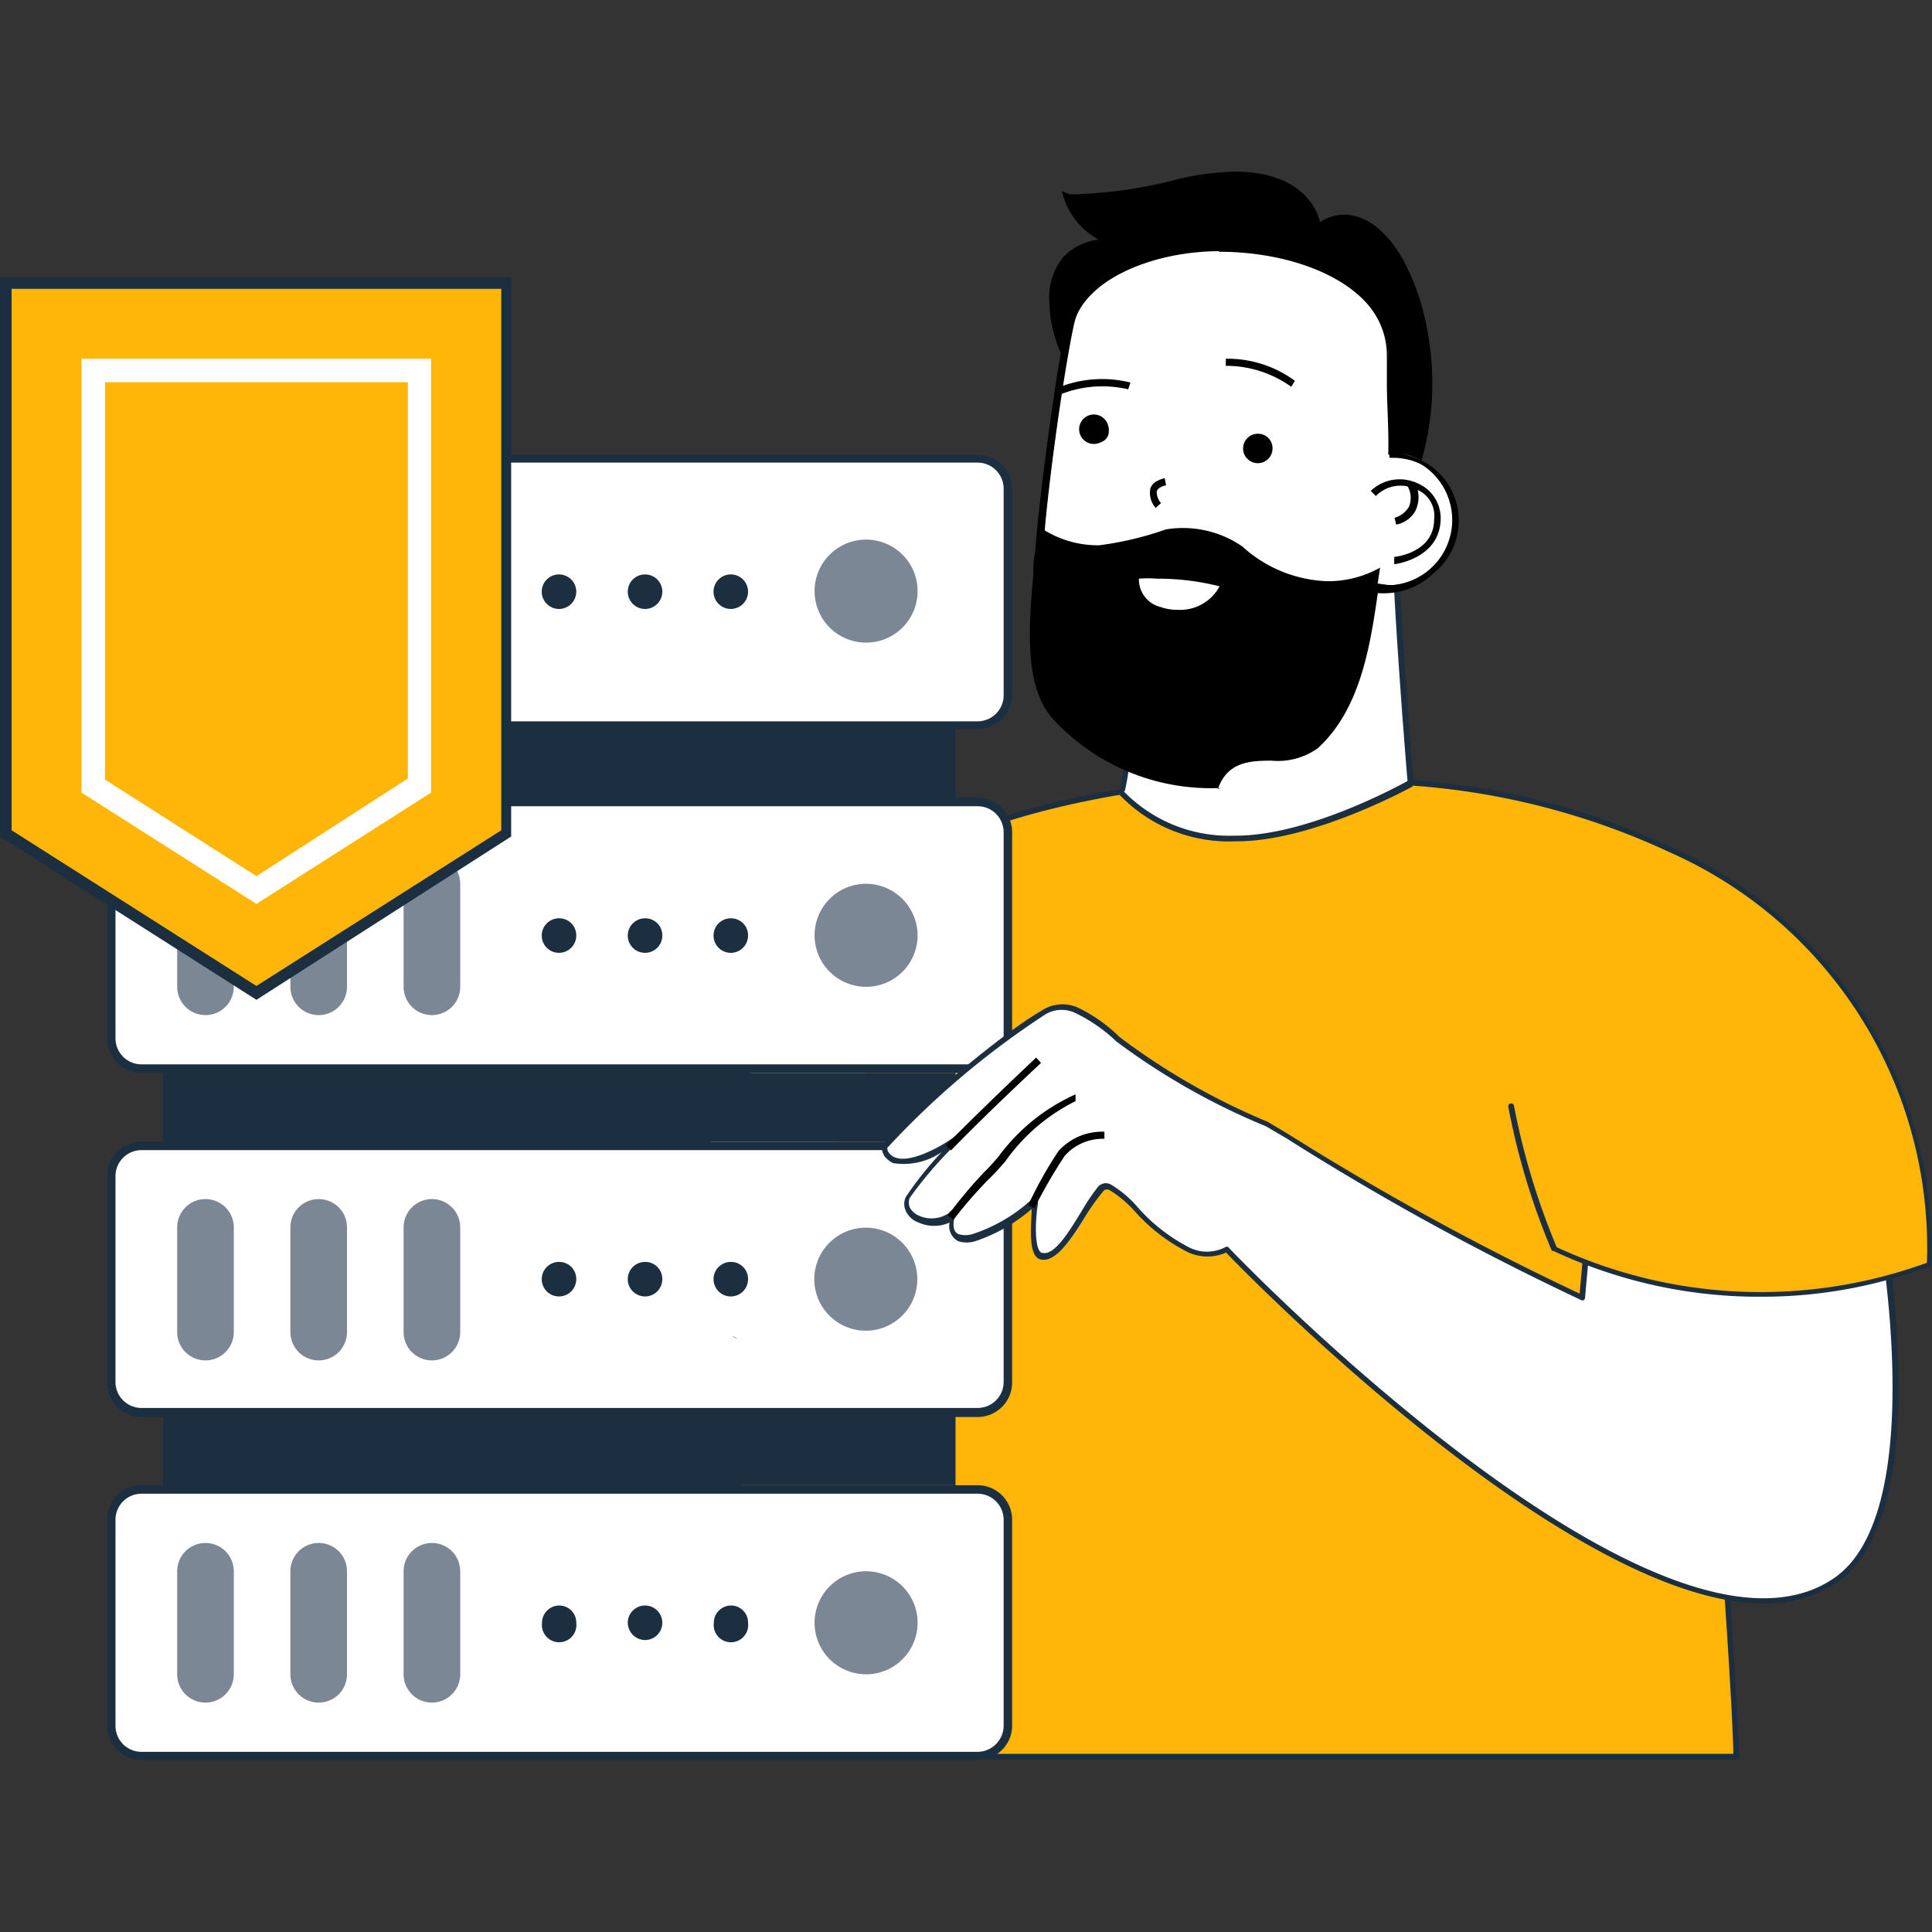 <?xml version="1.0" encoding="UTF-8"?>
<svg xmlns="http://www.w3.org/2000/svg" xmlns:xlink="http://www.w3.org/1999/xlink" xmlns:svgjs="http://svgjs.com/svgjs" id="SvgjsSvg1056" width="360" height="360" version="1.1">
  <rect width="100%" height="100%" fill="#333333" stroke="none"/>
  <defs id="SvgjsDefs1057"></defs>
  <g id="SvgjsG1058">
    <svg xmlns="http://www.w3.org/2000/svg" data-name="Layer 1" viewBox="0 0 68.26 56.13" width="360" height="360">
      <path fill="#f1f1f1" d="M22.08,40.62a13,13,0,0,1,9.34,4.21l3-21.57S28,25.51,22.08,40.62Z" class="color28c7cb svgShape"></path>
      <path fill="#1b2f41" d="M31.42,44.93a.11.11,0,0,1-.08,0,13,13,0,0,0-9.25-4.19.11.11,0,0,1-.09,0,.09.09,0,0,1,0-.09c5.88-15,12.35-17.39,12.41-17.42a.1.1,0,0,1,.13.06.1.1,0,0,1-.06.13c-.07,0-6.41,2.41-12.24,17.16h0a13.42,13.42,0,0,1,9.23,4.25.11.11,0,0,1,0,.14A.11.11,0,0,1,31.42,44.93Z" class="color000100 svgShape"></path>
      <path fill="#ffb608" d="M60.34,42a87.75,87.75,0,0,0-3.43-18.37c-6-3.45-17.06-2.51-22.48-.41l-5.28,11.9C27.19,42,24.7,50.25,24.7,56H61.35S61.08,49.72,60.34,42Z" class="colorf6833d svgShape"></path>
      <path fill="#1b2f41" d="M61.35,56.1H24.7a.09.09,0,0,1-.1-.1c0-5.38,2.15-12.86,4.06-19.47l.4-1.4a.1.1,0,0,1,.12-.07.1.1,0,0,1,.07.13l-.4,1.39c-1.89,6.56-4,14-4.05,19.32H61.24c0-.85-.32-6.79-1-13.85a87.69,87.69,0,0,0-3.43-18.32c-6.08-3.46-17.07-2.43-22.35-.38a.1.1,0,0,1-.13-.06.11.11,0,0,1,.06-.13c5.32-2.06,16.42-3.1,22.56.42a.08.08,0,0,1,0,.06A87.86,87.86,0,0,1,60.45,42c.72,7.6,1,13.9,1,14a.1.1,0,0,1-.1.1Z" class="color000100 svgShape"></path>
      <path d="M46.63,2s-.32-2.69-5-1.6c-3.35.79-4,.52-4,.52a2.49,2.49,0,0,0,1.77,1.55A2,2,0,0,0,37.2,4.65c.14,2.5,1.65,2.85,1.68,4s-2.05,2.4.11,4,7,4.55,10.2-.24S49.52-.11,46.63,2Z"></path>
      <path d="M44.76,15.2h0a10.12,10.12,0,0,1-5.84-2.41c-1.57-1.18-1-2.22-.56-3.06a2.3,2.3,0,0,0,.39-1.07,2,2,0,0,0-.55-1.15,4.47,4.47,0,0,1-1.12-2.85A2.25,2.25,0,0,1,37.58,3a2.09,2.09,0,0,1,1.24-.6A2.58,2.58,0,0,1,37.59.94L37.51.68l.25.11h0a1.65,1.65,0,0,0,.4,0A16,16,0,0,0,41.64.26a9.33,9.33,0,0,1,2-.26c2.29,0,2.89,1.29,3,1.78,1-.64,2.2-.08,3,1.46a9.87,9.87,0,0,1-.41,9.28A5.32,5.32,0,0,1,44.76,15.2ZM39.24,2.58a2.07,2.07,0,0,0-1.48.54,2,2,0,0,0-.43,1.52,4.36,4.36,0,0,0,1.06,2.72A2.19,2.19,0,0,1,39,8.66a2.56,2.56,0,0,1-.42,1.19c-.46.87-.91,1.69.49,2.74A10,10,0,0,0,44.76,15h0a5.1,5.1,0,0,0,4.33-2.57,9.61,9.61,0,0,0,.4-9c-.77-1.47-1.82-2-2.78-1.27l-.18.13,0-.21c0-.08-.25-1.76-2.84-1.76a8.83,8.83,0,0,0-2,.26,14,14,0,0,1-3.78.56,2.35,2.35,0,0,0,1.59,1.27l0,.25Z"></path>
      <path fill="#ffffff" d="M43.63,23.56a5.2,5.2,0,0,1-4-1.65c.53-2.15.46-8.08.45-8.6l9.26-1.07c-.12,1.43.53,9.35.53,9.35S46.37,23.59,43.63,23.56Z" class="colorfff svgShape"></path>
      <path fill="#1b2f41" d="M43.7,23.66h-.07A5.34,5.34,0,0,1,39.54,22a.17.17,0,0,1,0-.07c.51-2,.47-7.63.45-8.58a.09.09,0,0,1,.08-.1l9.27-1.07a.11.11,0,0,1,.08,0,.13.13,0,0,1,0,.08c-.12,1.41.52,9.26.53,9.34a.1.1,0,0,1,0,.1S46.43,23.66,43.7,23.66Zm-4-1.77a5.18,5.18,0,0,0,3.89,1.57h.07c2.49,0,5.61-1.68,6.07-1.93-.07-.78-.61-7.56-.54-9.18l-9,1.05C40.19,14.18,40.25,19.72,39.74,21.89Z" class="color000100 svgShape"></path>
      <path fill="#ffffff" d="M43,21.61a7.44,7.44,0,0,1-5.7-2.44c-.94-1.12-.76-3.24-.61-5,0-.26,0-.5.06-.73.12-1.78.72-6.31,1.08-8s2.91-2.71,5.22-2.71c3,0,6,1.29,6,3.77,0,.26,0,.61,0,1,0,.69.08,1.55.06,2.43v0h0a2.34,2.34,0,0,1,0,4.68,2.72,2.72,0,0,1-.49-.05h0v.06c-.27,1.84-.59,4.11-2.09,5.48a2.32,2.32,0,0,1-1.53.41C44.23,20.59,43.39,20.62,43,21.61Z" class="colorfff svgShape"></path>
      <path d="M43.07,2.78C46,2.78,49,4.06,49,6.51c0,.26,0,.61,0,1,0,.69.07,1.56.05,2.43V10h.1a2.31,2.31,0,0,1,0,4.61,2.61,2.61,0,0,1-.48-.05l-.08,0v.11c-.26,1.82-.59,4.09-2.07,5.46a2.27,2.27,0,0,1-1.52.39c-.81,0-1.66.06-2,1.05a7.33,7.33,0,0,1-5.64-2.43c-.93-1.1-.75-3.22-.6-4.92,0-.26,0-.5.06-.73.12-1.77.71-6.3,1.08-8s2.88-2.68,5.18-2.68Zm0-.08c-2.48,0-4.86.91-5.25,2.74s-1,6.25-1.09,8-.53,4.42.57,5.71A7.43,7.43,0,0,0,43,21.64c.63-1.69,2.6-.57,3.57-1.46,1.51-1.38,1.84-3.71,2.1-5.53a2,2,0,0,0,.49.06,2.38,2.38,0,0,0,0-4.76h0c0-1.39-.1-2.74-.1-3.44,0-2.53-3.07-3.81-6-3.81Z"></path>
      <path d="M43.13,21.78H43a7.58,7.58,0,0,1-5.84-2.49c-1-1.17-.8-3.34-.65-5.07,0-.26,0-.5.06-.74.12-1.77.72-6.32,1.09-8,.44-2.1,3.17-2.85,5.37-2.85,3,0,6.14,1.35,6.14,3.94,0,.25,0,.6,0,1,0,.66.07,1.48,0,2.32a2.51,2.51,0,0,1-.1,5,2.58,2.58,0,0,1-.39,0c-.27,1.86-.61,4.1-2.12,5.48a2.43,2.43,0,0,1-1.64.44c-.8,0-1.56.06-1.89,1Zm-.06-19c-2.28,0-4.74.81-5.13,2.64s-1,6.26-1.08,8c0,.23,0,.48-.06.74-.15,1.69-.33,3.79.59,4.88A7.27,7.27,0,0,0,43,21.51c.41-1,1.3-1,2.08-1a2.19,2.19,0,0,0,1.48-.38c1.47-1.35,1.8-3.61,2.06-5.43l0-.14h.13a2.5,2.5,0,0,0,.47.05,2.25,2.25,0,0,0,0-4.5h-.13l0-.13c0-.87,0-1.74,0-2.43,0-.4,0-.75,0-1C49,4.09,46,2.83,43.07,2.83Z"></path>
      <path d="M46.89,14.47a4.7,4.7,0,0,1-3-1.23,3.7,3.7,0,0,0-2.7-.6,11.43,11.43,0,0,1-2.35.56,3.61,3.61,0,0,1-2-.57c0,.33-.07.62-.09.85-.12,1.8-.53,4.42.56,5.71A7.48,7.48,0,0,0,43,21.64c.63-1.69,2.6-.57,3.57-1.46,1.7-1.56,1.9-4.32,2.19-6.19A3.75,3.75,0,0,1,46.89,14.47Zm-6.06,1.39a1.6,1.6,0,0,1-1.1-1.73c0-.5,3.9-.19,3.9.3C43.63,15.57,42.06,16.29,40.83,15.86Zm.77.25a2.41,2.41,0,0,1-.81-.13,1.73,1.73,0,0,1-1.19-1.85c0-.17.13-.38,1.27-.38.57,0,2.89.12,2.89.68C43.76,15.47,42.64,16.11,41.6,16.11ZM40.87,14c-.75,0-1,.1-1,.14a1.47,1.47,0,0,0,1,1.6,2.19,2.19,0,0,0,.73.12c.92,0,1.91-.57,1.91-1.43A6.23,6.23,0,0,0,40.87,14Z"></path>
      <path fill="#ffffff" d="M39.73,14.13a1.6,1.6,0,0,0,1.1,1.73c1.23.43,2.8-.29,2.8-1.43C43.63,13.94,39.73,13.63,39.73,14.13Z" class="colorfff svgShape"></path>
      <path d="M40.87 13.37c-.54 0-1.65 0-1.65.76a2.12 2.12 0 001.45 2.21 2.83 2.83 0 00.93.15 2.34 2.34 0 002.53-2.06C44.13 13.47 41.85 13.37 40.87 13.37zm.73 2.11a1.72 1.72 0 01-.6-.1 1 1 0 01-.76-1 4.05 4.05 0 01.63 0 8.94 8.94 0 012.22.27A1.58 1.58 0 0141.6 15.48zM37.36 7.64l.08.24a4 4 0 012.42-.19l.08-.24A4.15 4.15 0 0037.36 7.64zM43.31 6.61l0 .25a3.94 3.94 0 012.31.74l.13-.21A4 4 0 0043.31 6.61zM44.45 9.38a.39.39 0 00-.38.39.39.39 0 10.77 0A.39.39 0 0044.45 9.38z"></path>
      <path d="M44.45 9.26a.52.52 0 10.51.51A.51.51 0 0044.45 9.26zm0 .78a.27.27 0 010-.53.27.27 0 010 .53zM38.79 8.73a.38.38 0 00-.39.39.39.39 0 10.77 0A.38.38 0 0038.79 8.73z"></path>
      <path d="M38.79 8.6a.52.52 0 100 1 .52.52 0 000-1zm0 .78a.27.27 0 110-.53.26.26 0 01.25.27A.26.26 0 0138.79 9.38zM41.2 11.08l-.05-.25c-.28.07-.46.19-.51.38a.81.81 0 00.19.67l.19-.17a.59.59 0 01-.15-.42C40.91 11.17 41.07 11.11 41.2 11.08zM50.06 11a1.48 1.48 0 00-1.63.28l.18.18A1.22 1.22 0 0150 11.21a1 1 0 01.67 1.07c0 1.18-1.36 1.33-1.41 1.33l0 .26s1.6-.18 1.64-1.58A1.34 1.34 0 0050.06 11z"></path>
      <path d="M49.73,11.11a.83.83,0,0,1,.05.73.87.87,0,0,1-.51.39l.06.24A1,1,0,0,0,50,12,1.11,1.11,0,0,0,50,11Z"></path>
      <rect width="28" height="2.43" x="5.76" y="43.98" fill="#1b2f41" class="color000100 svgShape"></rect>
      <rect width="28" height="2.43" x="5.76" y="31.84" fill="#1b2f41" class="color000100 svgShape"></rect>
      <rect width="31.7" height="9.41" x="3.91" y="22.27" fill="#ffffff" rx="1.06" class="colorfff svgShape"></rect>
      <rect width="31.7" height="9.41" x="3.91" y="34.42" fill="#ffffff" rx="1.06" class="colorfff svgShape"></rect>
      <rect width="31.7" height="9.41" x="3.91" y="46.56" fill="#ffffff" rx="1.06" class="colorfff svgShape"></rect>
      <path fill="#7b8794" d="M30.59,25.16A1.82,1.82,0,1,0,32.42,27,1.83,1.83,0,0,0,30.59,25.16Z" class="color9caeb8 svgShape"></path>
      <circle cx="30.59" cy="39.13" r="1.82" fill="#7b8794" class="color9caeb8 svgShape"></circle>
      <path fill="#7b8794" d="M30.59,49.45a1.82,1.82,0,1,0,1.83,1.82A1.82,1.82,0,0,0,30.59,49.45Z" class="color9caeb8 svgShape"></path>
      <path fill="#1b2f41" d="M25.83 26.38a.61.61 0 10.6.6A.6.6 0 0025.83 26.38zM22.79 26.38a.61.61 0 10.61.6A.6.6 0 0022.79 26.38zM34.54 34.27H5a1.21 1.21 0 00-1.21 1.21v7.29A1.21 1.21 0 005 44H34.54a1.22 1.22 0 001.22-1.21V35.48A1.22 1.22 0 0034.54 34.27zm.92 8.5a.92.92 0 01-.92.91H5a.92.92 0 01-.92-.91V35.48A.92.92 0 015 34.57H34.54a.92.92 0 01.92.91zM34.54 46.41H5a1.21 1.21 0 00-1.21 1.21v7.29A1.21 1.21 0 005 56.12H34.54a1.22 1.22 0 001.22-1.21V47.62A1.22 1.22 0 0034.54 46.41zm.92 8.5a.93.93 0 01-.92.92H5a.92.92 0 01-.92-.92V47.62A.92.92 0 015 46.71H34.54a.92.92 0 01.92.91zM19.76 26.38a.61.61 0 10.6.6A.6.6 0 0019.76 26.38z" class="color000100 svgShape"></path>
      <path fill="#7b8794" d="M7.26 48.45a1 1 0 00-1 1v3.64a1 1 0 002 0V49.45A1 1 0 007.26 48.45zM11.26 48.45a1 1 0 00-1 1v3.64a1 1 0 002 0V49.45A1 1 0 0011.26 48.45zM7.26 36.3a1 1 0 00-1 1V41a1 1 0 002 0V37.3A1 1 0 007.26 36.3zM11.26 36.3a1 1 0 00-1 1V41a1 1 0 002 0V37.3A1 1 0 0011.26 36.3zM7.26 24.16a1 1 0 00-1 1V28.8a1 1 0 002 0V25.16A1 1 0 007.26 24.16zM11.26 24.16a1 1 0 00-1 1V28.8a1 1 0 002 0V25.16A1 1 0 0011.26 24.16zM15.26 24.16a1 1 0 00-1 1V28.8a1 1 0 002 0V25.16A1 1 0 0015.26 24.16z" class="color9caeb8 svgShape"></path>
      <path fill="#1b2f41" d="M25.83 38.52a.61.61 0 10.6.6A.6.6 0 0025.83 38.52zM22.79 38.52a.61.61 0 10.61.6A.6.6 0 0022.79 38.52zM19.76 38.52a.61.61 0 10.6.6A.6.6 0 0019.76 38.52z" class="color000100 svgShape"></path>
      <path fill="#7b8794" d="M15.26,36.3a1,1,0,0,0-1,1V41a1,1,0,1,0,2,0V37.3A1,1,0,0,0,15.26,36.3Z" class="color9caeb8 svgShape"></path>
      <path fill="#1b2f41" d="M25.83 50.66a.61.61 0 00-.61.61.61.61 0 101.21 0A.6.6 0 0025.83 50.66zM22.79 50.66a.61.61 0 00-.61.61.62.62 0 00.61.61.61.61 0 00.61-.61A.61.61 0 0022.79 50.66zM19.76 50.66a.61.61 0 00-.61.61.61.61 0 101.21 0A.6.6 0 0019.76 50.66z" class="color000100 svgShape"></path>
      <path fill="#7b8794" d="M15.26,48.45a1,1,0,0,0-1,1v3.64a1,1,0,0,0,2,0V49.45A1,1,0,0,0,15.26,48.45Z" class="color9caeb8 svgShape"></path>
      <rect width="28" height="2.43" x="5.76" y="19.7" fill="#1b2f41" class="color000100 svgShape"></rect>
      <rect width="31.7" height="9.41" x="3.91" y="10.13" fill="#ffffff" rx="1.06" class="colorfff svgShape"></rect>
      <path fill="#1b2f41" d="M34.54 22.12H5a1.22 1.22 0 00-1.21 1.22v7.28A1.21 1.21 0 005 31.84H34.54a1.22 1.22 0 001.22-1.22V23.34A1.22 1.22 0 0034.54 22.12zm.92 8.5a.92.92 0 01-.92.92H5a.92.92 0 01-.92-.92V23.34A.92.92 0 015 22.42H34.54a.92.92 0 01.92.92zM34.54 10H5A1.22 1.22 0 003.76 11.2v7.28A1.22 1.22 0 005 19.7H34.54a1.22 1.22 0 001.22-1.22V11.2A1.22 1.22 0 0034.54 10zm.92 8.5a.92.92 0 01-.92.92H5a.92.92 0 01-.92-.92V11.2A.92.92 0 015 10.28H34.54a.92.92 0 01.92.92z" class="color000100 svgShape"></path>
      <path fill="#7b8794" d="M30.59,13a1.82,1.82,0,1,0,1.83,1.82A1.82,1.82,0,0,0,30.59,13Z" class="color9caeb8 svgShape"></path>
      <path fill="#1b2f41" d="M25.83 14.23a.61.61 0 10.6.61A.61.61 0 0025.83 14.23zM22.79 14.23a.61.61 0 000 1.22.61.61 0 000-1.22zM19.76 14.23a.61.61 0 10.6.61A.61.61 0 0019.76 14.23z" class="color000100 svgShape"></path>
      <path fill="#7b8794" d="M7.26 12.34a1 1 0 00-1 1v3a1 1 0 002 0v-3A1 1 0 007.26 12.34zM11.26 12.34a1 1 0 00-1 1v3a1 1 0 002 0v-3A1 1 0 0011.26 12.34zM15.26 12.34a1 1 0 00-1 1v3a1 1 0 002 0v-3A1 1 0 0015.26 12.34z" class="color9caeb8 svgShape"></path>
      <path fill="#ffffff" d="M26.05,41.24a.58.58,0,0,0-.19-.1Z" class="colorfff svgShape"></path>
      <path d="M25.86,41.14l.19.1a.58.58,0,0,0-.19-.1Z"></path>
      <polygon fill="#ffb608" points=".2 23.38 9.06 29.02 17.91 23.38 17.91 3.94 .2 3.94 .2 23.38" class="colorf6833d svgShape"></polygon>
      <path fill="#1b2f41" d="M0,23.49l9.06,5.77,9-5.77V3.73H0ZM.41,4.14h17.3V23.27l-8.65,5.5L.41,23.27Z" class="color000100 svgShape"></path>
      <path fill="#ffffff" d="M2.88 21.94l6.18 3.93 6.17-3.93V6.61H2.88zm.83-14.5h10.7v14L9.06 24.89 3.71 21.48zM56.17 36.65l-.28 3.14c-3.65-1.46-11-6.06-11.14-6.13a24 24 0 01-5.26-3 5.87 5.87 0 00-1.48-1 1.22 1.22 0 00-1.17.13c-1.6.89-5.56 4.38-5.58 4.75a.4.4 0 00.16.33.42.42 0 00.18.11c.69.28 2-.6 2-.61l.29-.19-.24.25a16.84 16.84 0 00-1.59 1.87.5.5 0 000 .41.68.68 0 00.41.36 1.16 1.16 0 001.12-.11l.1-.1 0 .14s-.15.55.21.7a1 1 0 00.54 0 5.91 5.91 0 002.12-1.22l.08-.08 0 .11c-.07.44-.17 1.63.17 1.82l.05 0c.5.2 1.1-.78 1.58-1.56a5.44 5.44 0 01.56-.82.27.27 0 01.33-.07 3.94 3.94 0 01.92.78A6.13 6.13 0 0042 38.09a1.48 1.48 0 001.27 0h0l0 0c.06.07 15.41 16 21.56 11.65 3.48-2.45 1.57-12.65 1.49-13.17z" class="colorfff svgShape"></path>
      <path fill="#1b2f41" d="M66.47,36.57a.09.09,0,0,0-.09-.09h0l-10.2.07a.09.09,0,0,0-.1.09l-.27,3A96.74,96.74,0,0,1,45.51,34l-.72-.43a23.91,23.91,0,0,1-5.24-3,5.43,5.43,0,0,0-1.5-1.05,1.33,1.33,0,0,0-1.26.13c-1.5.84-5.61,4.36-5.63,4.83a.51.51,0,0,0,.19.41.77.77,0,0,0,.21.14,2.37,2.37,0,0,0,1.71-.39A12.3,12.3,0,0,0,32,36.23a.58.58,0,0,0,0,.48.77.77,0,0,0,.46.42,1.33,1.33,0,0,0,1.09,0,.6.6,0,0,0,.31.66,1,1,0,0,0,.59,0,5.87,5.87,0,0,0,2-1.14c0,.43-.15,1.54.25,1.76l0,0c.57.23,1.18-.74,1.71-1.6l0,0A7.47,7.47,0,0,1,39,36s.09-.09.23,0a4,4,0,0,1,.88.75A6.26,6.26,0,0,0,42,38.19a1.64,1.64,0,0,0,1.32,0c.69.73,12.1,12.4,19,12.4a4.46,4.46,0,0,0,2.62-.77c3.19-2.24,2-10.66,1.55-13.19Zm-1.64,13.1C58.75,53.94,43.56,38.2,43.4,38l0,0a.09.09,0,0,0-.11,0h0A1.4,1.4,0,0,1,42,38a6.23,6.23,0,0,1-1.82-1.43,3.85,3.85,0,0,0-.94-.79.37.37,0,0,0-.45.09,7.29,7.29,0,0,0-.54.8l0,0c-.44.71-1,1.69-1.46,1.52l0,0c-.24-.13-.22-1.1-.12-1.71l0-.11a.12.12,0,0,0-.05-.1.1.1,0,0,0-.12,0l-.08.07a5.68,5.68,0,0,1-2.07,1.2.87.87,0,0,1-.48,0c-.28-.11-.15-.58-.15-.59l0-.13a.1.1,0,0,0,0-.11.09.09,0,0,0-.12,0l-.1.1a1.08,1.08,0,0,1-1,.09.67.67,0,0,1-.36-.31.49.49,0,0,1,0-.33,14.26,14.26,0,0,1,1.55-1.82l.26-.28a.09.09,0,0,0,0-.13.09.09,0,0,0-.13,0l-.29.2c-.35.24-1.38.81-1.9.6a.39.39,0,0,1-.16-.1.28.28,0,0,1-.12-.24,29.66,29.66,0,0,1,5.53-4.68A1.11,1.11,0,0,1,38,29.73a5.54,5.54,0,0,1,1.44,1,24.27,24.27,0,0,0,5.29,3l.7.41a94.79,94.79,0,0,0,10.44,5.73.1.1,0,0,0,.09,0A.16.16,0,0,0,56,39.8l.27-3,10-.07C66.61,38.48,68,47.44,64.83,49.67Z" class="color000100 svgShape"></path>
      <path d="M33.42 34.4l.18.18c1.38-1.42 3.16-3.07 3.18-3.09l-.17-.19S34.8 33 33.42 34.4zM35.27 34.81c-.2.23-.37.42-.49.53a16 16 0 00-1.29 1.54l.2.15A15.09 15.09 0 0135 35.53c.13-.12.3-.31.51-.55A6.65 6.65 0 0138 32.84L38 32.6A6.85 6.85 0 0035.27 34.81zM36.33 36.51l.22.11a17.35 17.35 0 011.07-1.85 1.8 1.8 0 011.4-.6l0-.25a2.08 2.08 0 00-1.62.68A14.07 14.07 0 0036.33 36.51z"></path>
      <path fill="#ffb608" d="M49.87,21.59,53.43,33A24.56,24.56,0,0,0,55,38.07a17.1,17.1,0,0,0,13.2.55C68.16,22.23,49.87,21.59,49.87,21.59Z" class="colorf6833d svgShape"></path>
      <path fill="#1b2f41" d="M59.06,23.87a25.94,25.94,0,0,0-9.19-2.38h0a.1.1,0,0,0,0,.2A25.79,25.79,0,0,1,59,24.05a15.28,15.28,0,0,1,9.08,14.5A17.17,17.17,0,0,1,55,38a25.27,25.27,0,0,1-1.51-5,.1.1,0,0,0-.11-.08.1.1,0,0,0-.09.12,24.94,24.94,0,0,0,1.54,5.09.12.12,0,0,0,.05,0,17.1,17.1,0,0,0,7.37,1.62,16.77,16.77,0,0,0,5.91-1.07.09.09,0,0,0,.06-.09A15.47,15.47,0,0,0,59.06,23.87Z" class="color000100 svgShape"></path>
    </svg>
  </g>
</svg>
